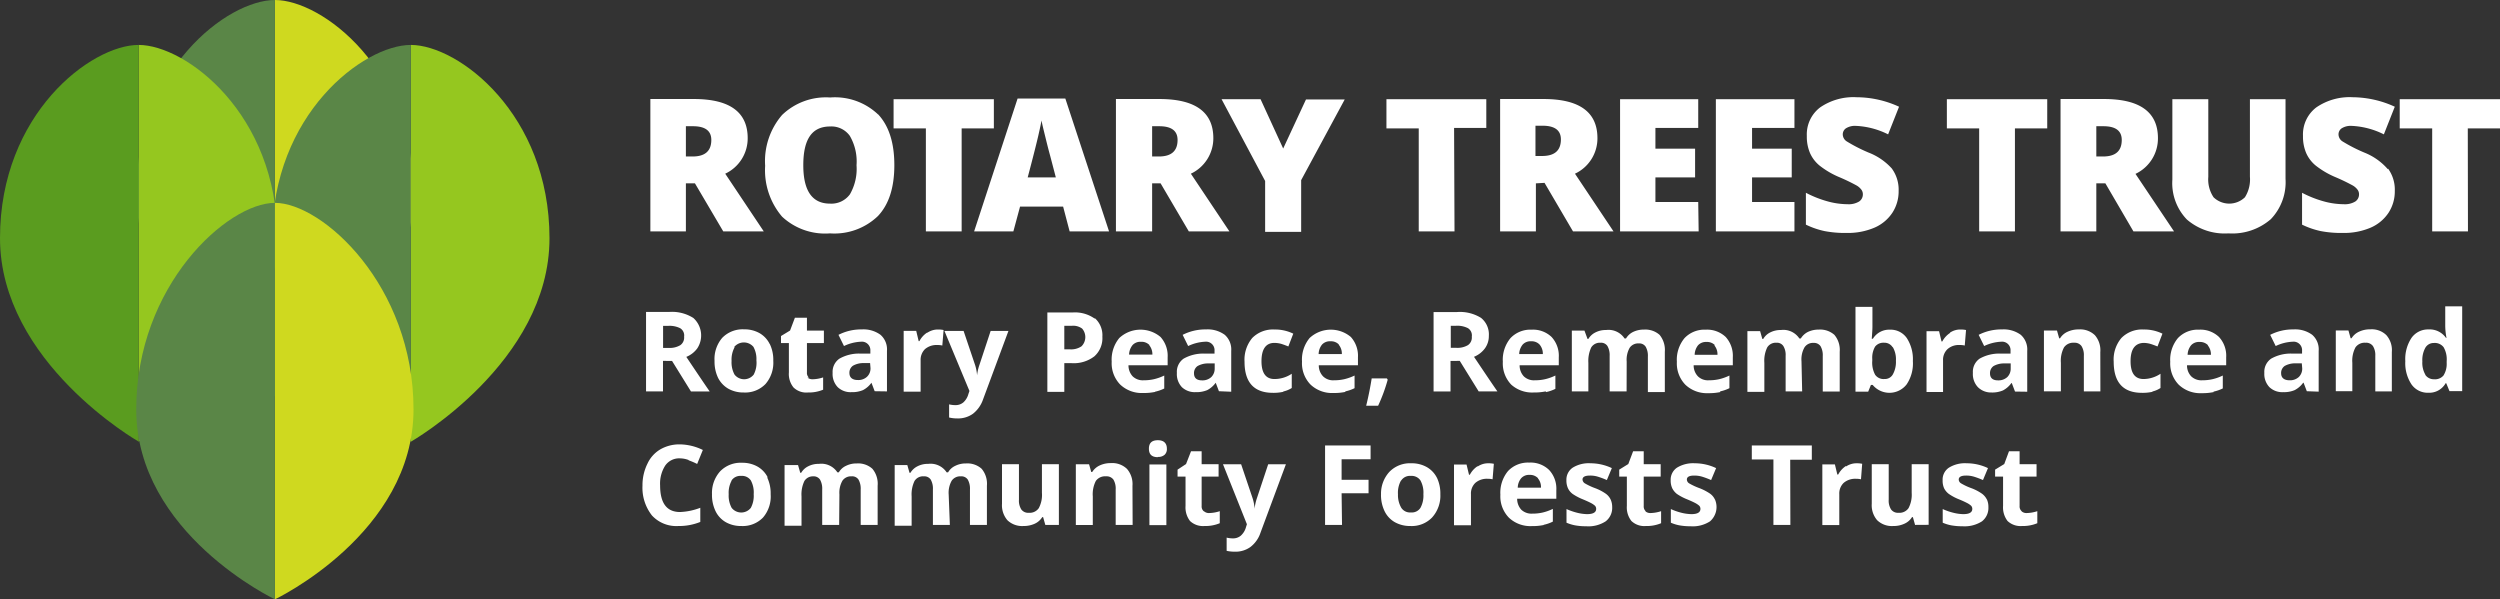 <svg id="Layer_1" data-name="Layer 1" xmlns="http://www.w3.org/2000/svg" xmlns:xlink="http://www.w3.org/1999/xlink" width="294.91" height="70.69" viewBox="0 0 294.91 70.69">
  <rect x="0" y="0" width="294.91" height="70.69" fill="#333333" stroke="none"/>
  <defs>
    <style>
      .cls-1 {
        fill: none;
      }

      .cls-2 {
        clip-path: url(#clip-path);
      }

      .cls-3 {
        fill: #cfd91f;
      }

      .cls-4 {
        fill: #5a8647;
      }

      .cls-5 {
        fill: #95c71f;
      }

      .cls-6 {
        fill: #5a9c1f;
      }

      .cls-7 {
        fill: #fff;
      }
    </style>
    <clipPath id="clip-path" transform="translate(-1.09 -0.7)">
      <rect class="cls-1" x="1.09" y="0.7" width="294.91" height="70.69"/>
    </clipPath>
  </defs>
  <g class="cls-2">
    <path class="cls-3" d="M33.52,47.47s16.35-9.32,16.35-23.95S39.11.7,33.52.7Z" transform="translate(-1.09 -0.7)"/>
    <path class="cls-4" d="M33.52,47.47S17.16,38.15,17.16,23.52,27.92.7,33.52.7Z" transform="translate(-1.09 -0.7)"/>
    <path class="cls-5" d="M49.55,52.81s16.36-9.33,16.36-24S55.15,6,49.55,6Z" transform="translate(-1.09 -0.7)"/>
    <path class="cls-4" d="M49.55,52.81s-16.36-9.33-16.36-24S44,6,49.55,6Z" transform="translate(-1.09 -0.7)"/>
    <path class="cls-5" d="M17.44,52.79s16.36-9.33,16.36-24S23,6,17.44,6Z" transform="translate(-1.09 -0.7)"/>
    <path class="cls-6" d="M17.44,52.79s-16.35-9.33-16.35-24S11.85,6,17.44,6Z" transform="translate(-1.09 -0.7)"/>
    <path class="cls-3" d="M33.52,71.4S49.87,63.64,49.87,49,39.11,24.63,33.52,24.63Z" transform="translate(-1.09 -0.7)"/>
    <path class="cls-4" d="M33.52,71.4S17.16,63.64,17.16,49,27.92,24.63,33.52,24.63Z" transform="translate(-1.09 -0.7)"/>
    <path class="cls-7" d="M239.57,61a.74.74,0,0,1-.24-.61V56.92h2V55.46h-2V53.93h-1.25l-.56,1.51-1.08.66v.82h.94v3.46a2.63,2.63,0,0,0,.53,1.78,2.23,2.23,0,0,0,1.71.59,4.39,4.39,0,0,0,1.8-.33V61a4.22,4.22,0,0,1-1.24.22.86.86,0,0,1-.61-.2m-4.11-1.41a1.87,1.87,0,0,0-.58-.68,5.62,5.62,0,0,0-1.23-.64,6.93,6.93,0,0,1-1.22-.57.54.54,0,0,1-.28-.45c0-.31.29-.47.86-.47a3.11,3.11,0,0,1,1,.15,9.1,9.1,0,0,1,1,.38l.59-1.41a5.86,5.86,0,0,0-2.51-.57,3.58,3.58,0,0,0-2.1.52,1.69,1.69,0,0,0-.74,1.48,2.2,2.2,0,0,0,.17.94,1.91,1.91,0,0,0,.57.68,5.83,5.83,0,0,0,1.21.64c.39.16.69.3.92.42a2.13,2.13,0,0,1,.49.33.53.53,0,0,1,.14.37c0,.41-.35.62-1.06.62a5.15,5.15,0,0,1-1.2-.17,7.06,7.06,0,0,1-1.23-.43v1.61a4.75,4.75,0,0,0,1,.31,7.2,7.2,0,0,0,1.33.11,3.79,3.79,0,0,0,2.3-.58,2,2,0,0,0,.76-1.68,2.11,2.11,0,0,0-.18-.91m-6.87,3V55.46h-2v3.37a3.4,3.4,0,0,1-.37,1.81,1.3,1.3,0,0,1-1.18.55,1,1,0,0,1-.88-.39,1.93,1.93,0,0,1-.28-1.16V55.46h-2v4.67a2.7,2.7,0,0,0,.64,1.94,2.49,2.49,0,0,0,1.9.68,3,3,0,0,0,1.31-.27,2,2,0,0,0,.9-.78h.1l.26.92Zm-9.77-6.93a2.7,2.7,0,0,0-.9,1h-.1l-.29-1.2h-1.48v7.16h2V59a1.73,1.73,0,0,1,.52-1.34,2.09,2.09,0,0,1,1.46-.48,2.4,2.4,0,0,1,.58.06l.14-1.83a3,3,0,0,0-.66-.06,2.19,2.19,0,0,0-1.23.37m-6.6-.79h2.55V53.25h-7.08V54.9h2.55v7.72h2Zm-8.89,4.68a1.75,1.75,0,0,0-.57-.68,6.14,6.14,0,0,0-1.23-.64,7.57,7.57,0,0,1-1.23-.57.55.55,0,0,1-.27-.45c0-.31.28-.47.86-.47a3.2,3.2,0,0,1,1,.15,9.94,9.94,0,0,1,1,.38l.59-1.41a5.9,5.9,0,0,0-2.52-.57,3.62,3.62,0,0,0-2.1.52,1.71,1.71,0,0,0-.74,1.48,2.19,2.19,0,0,0,.18.94,2,2,0,0,0,.56.68,6.25,6.25,0,0,0,1.22.64c.38.16.69.3.92.42a2.39,2.39,0,0,1,.49.33.53.53,0,0,1,.14.37c0,.41-.36.62-1.06.62a5.3,5.3,0,0,1-1.21-.17,7.24,7.24,0,0,1-1.22-.43v1.61a4.75,4.75,0,0,0,1,.31,7.2,7.2,0,0,0,1.33.11,3.73,3.73,0,0,0,2.29-.58,2.24,2.24,0,0,0,.58-2.59M195.22,61a.76.76,0,0,1-.23-.61V56.92h2V55.46h-2V53.93h-1.25l-.57,1.51-1.07.66v.82H193v3.46a2.58,2.58,0,0,0,.54,1.78,2.2,2.2,0,0,0,1.71.59,4.34,4.34,0,0,0,1.79-.33V61a4.21,4.21,0,0,1-1.23.22.89.89,0,0,1-.62-.2m-4.11-1.41a1.78,1.78,0,0,0-.58-.68,5.62,5.62,0,0,0-1.23-.64,7.32,7.32,0,0,1-1.22-.57.57.57,0,0,1-.28-.45c0-.31.29-.47.87-.47a3.09,3.09,0,0,1,1,.15,9.22,9.22,0,0,1,1,.38l.59-1.41a5.93,5.93,0,0,0-2.52-.57,3.58,3.58,0,0,0-2.1.52,1.71,1.71,0,0,0-.74,1.48,2.19,2.19,0,0,0,.18.94,1.78,1.78,0,0,0,.56.68,6.25,6.25,0,0,0,1.22.64c.38.16.69.3.92.42a2.39,2.39,0,0,1,.49.33.53.53,0,0,1,.14.37c0,.41-.36.62-1.07.62a5.3,5.3,0,0,1-1.2-.17,7.69,7.69,0,0,1-1.23-.43v1.61a4.84,4.84,0,0,0,1,.31,7.12,7.12,0,0,0,1.33.11,3.73,3.73,0,0,0,2.29-.58,2,2,0,0,0,.77-1.68,2.11,2.11,0,0,0-.19-.91m-7.9,3a4.4,4.4,0,0,0,1.09-.38V60.73a5.81,5.81,0,0,1-1.2.43,5.4,5.4,0,0,1-1.23.13,1.74,1.74,0,0,1-1.29-.46,1.89,1.89,0,0,1-.49-1.3h4.62v-1a3.23,3.23,0,0,0-.85-2.39,3.13,3.13,0,0,0-2.36-.87,3.22,3.22,0,0,0-2.49,1,4,4,0,0,0-.9,2.79,3.59,3.59,0,0,0,1,2.7,3.68,3.68,0,0,0,2.7,1,6.52,6.52,0,0,0,1.43-.13m-.71-5.51a1.58,1.58,0,0,1,.37,1.11h-2.74a1.8,1.8,0,0,1,.4-1.11,1.23,1.23,0,0,1,1-.4,1.28,1.28,0,0,1,1,.4m-7.15-1.42a2.7,2.7,0,0,0-.9,1h-.1l-.29-1.2h-1.48v7.16h2V59a1.73,1.73,0,0,1,.52-1.34,2.07,2.07,0,0,1,1.46-.48,2.37,2.37,0,0,1,.57.06l.15-1.83a3,3,0,0,0-.66-.06,2.17,2.17,0,0,0-1.23.37m-4.81,1.37a3,3,0,0,0-1.21-1.29,3.59,3.59,0,0,0-1.82-.45,3.38,3.38,0,0,0-2.58,1A3.8,3.8,0,0,0,164,59a4.36,4.36,0,0,0,.42,2,3,3,0,0,0,1.21,1.3,3.64,3.64,0,0,0,1.82.45,3.33,3.33,0,0,0,2.57-1A3.83,3.83,0,0,0,171,59a4.33,4.33,0,0,0-.43-2m-4.18.37a1.23,1.23,0,0,1,1.13-.53,1.26,1.26,0,0,1,1.13.53A3,3,0,0,1,169,59a3,3,0,0,1-.35,1.61,1.21,1.21,0,0,1-1.12.54,1.23,1.23,0,0,1-1.14-.55A3,3,0,0,1,166,59a2.94,2.94,0,0,1,.35-1.6m-7,1.49h3.18V57.3h-3.18V54.88h3.42V53.25H157.4v9.37h2Zm-11.17,3.65-.11.35a2.07,2.07,0,0,1-.61,1,1.4,1.4,0,0,1-.9.32,3.07,3.07,0,0,1-.77-.09v1.56a4.62,4.62,0,0,0,1,.1,3,3,0,0,0,1.8-.55,3.5,3.5,0,0,0,1.19-1.68l3-8.08h-2.09l-1.33,4a5.46,5.46,0,0,0-.27,1.24h0a5.15,5.15,0,0,0-.24-1.24l-1.35-4h-2.14ZM143.08,61a.74.74,0,0,1-.24-.61V56.92h2V55.46h-2V53.93h-1.25L141,55.44,140,56.1v.82h.94v3.46a2.63,2.63,0,0,0,.53,1.78,2.23,2.23,0,0,0,1.71.59,4.39,4.39,0,0,0,1.8-.33V61a4.21,4.21,0,0,1-1.23.22.87.87,0,0,1-.62-.2m-4.45-5.53h-2v7.16h2Zm-1-.89a1.11,1.11,0,0,0,.8-.26.91.91,0,0,0,.26-.71c0-.63-.35-1-1.06-1s-1.06.32-1.06,1,.35,1,1.06,1m-3,3.38a2.72,2.72,0,0,0-.65-2,2.5,2.5,0,0,0-1.9-.68,3,3,0,0,0-1.3.27,2.07,2.07,0,0,0-.9.78h-.11l-.26-.91H128v7.16h2V59.25a3.45,3.45,0,0,1,.36-1.82,1.34,1.34,0,0,1,1.19-.54,1,1,0,0,1,.88.38,2.06,2.06,0,0,1,.27,1.17v4.18h2ZM126,62.62V55.46H124v3.37a3.31,3.31,0,0,1-.37,1.81,1.3,1.3,0,0,1-1.18.55,1,1,0,0,1-.88-.39,1.93,1.93,0,0,1-.28-1.16V55.46h-2v4.67a2.7,2.7,0,0,0,.64,1.94,2.5,2.5,0,0,0,1.9.68,3.11,3.11,0,0,0,1.32-.27,2.05,2.05,0,0,0,.89-.78h.1l.26.92Zm-13-3.59a2.87,2.87,0,0,1,.36-1.63,1.22,1.22,0,0,1,1.07-.51.91.91,0,0,1,.82.38,2.16,2.16,0,0,1,.26,1.17v4.18h2V58a2.75,2.75,0,0,0-.62-2,2.51,2.51,0,0,0-1.85-.63,2.72,2.72,0,0,0-1.26.28,1.88,1.88,0,0,0-.85.77h-.17a2.27,2.27,0,0,0-2.18-1,2.65,2.65,0,0,0-1.25.28,2,2,0,0,0-.84.77h-.11l-.26-.91h-1.49v7.16h2V59.25a3.66,3.66,0,0,1,.34-1.81,1.18,1.18,0,0,1,1.09-.55.91.91,0,0,1,.82.38,2.16,2.16,0,0,1,.26,1.17v4.18h2Zm-12.89,0a2.87,2.87,0,0,1,.36-1.63,1.22,1.22,0,0,1,1.07-.51.9.9,0,0,1,.82.38,2.16,2.16,0,0,1,.26,1.17v4.18h2V58a2.75,2.75,0,0,0-.62-2,2.5,2.5,0,0,0-1.85-.63,2.72,2.72,0,0,0-1.26.28,1.88,1.88,0,0,0-.85.77h-.17a2.26,2.26,0,0,0-2.18-1,2.65,2.65,0,0,0-1.25.28,2,2,0,0,0-.84.77h-.11l-.26-.91H93.64v7.16h2V59.25a3.66,3.66,0,0,1,.34-1.81A1.18,1.18,0,0,1,97,56.89a.91.91,0,0,1,.82.38,2.16,2.16,0,0,1,.26,1.17v4.18h2Zm-8.45-2a3,3,0,0,0-1.21-1.29,3.61,3.61,0,0,0-1.82-.45,3.37,3.37,0,0,0-2.58,1A3.8,3.8,0,0,0,85.08,59a4.36,4.36,0,0,0,.42,2,3,3,0,0,0,1.21,1.3,3.61,3.61,0,0,0,1.82.45,3.33,3.33,0,0,0,2.57-1A3.82,3.82,0,0,0,92,59a4.33,4.33,0,0,0-.42-2m-4.19.37a1.25,1.25,0,0,1,1.13-.53,1.26,1.26,0,0,1,1.14.53A3,3,0,0,1,90,59a3,3,0,0,1-.34,1.61,1.44,1.44,0,0,1-2.26,0,3,3,0,0,1-.35-1.6,3,3,0,0,1,.34-1.6M82.33,55a9.28,9.28,0,0,1,1,.43L84,53.78a6.34,6.34,0,0,0-2.75-.66A4.5,4.5,0,0,0,79,53.7a3.81,3.81,0,0,0-1.53,1.69A5.71,5.71,0,0,0,76.88,58,5.28,5.28,0,0,0,78,61.51a3.91,3.91,0,0,0,3.13,1.24,6.65,6.65,0,0,0,2.57-.48V60.6a7.4,7.4,0,0,1-2.39.5c-1.57,0-2.35-1.05-2.35-3.14a3.93,3.93,0,0,1,.61-2.35,2,2,0,0,1,1.74-.84,3.07,3.07,0,0,1,1,.19" transform="translate(-1.09 -0.7)"/>
    <path class="cls-7" d="M287.2,44.91a2.82,2.82,0,0,1-.36-1.58,3,3,0,0,1,.36-1.62,1.14,1.14,0,0,1,1-.55,1.31,1.31,0,0,1,1.15.5,2.88,2.88,0,0,1,.36,1.65v.21a2.54,2.54,0,0,1-.38,1.48,1.31,1.31,0,0,1-1.1.44,1.22,1.22,0,0,1-1.05-.53m2.39,1h.09l.38.93h1.5v-10h-2v2.29a7.82,7.82,0,0,0,.15,1.43h-.06a2.36,2.36,0,0,0-2.07-1,2.39,2.39,0,0,0-2,1,4.52,4.52,0,0,0-.73,2.75,4.53,4.53,0,0,0,.72,2.72,2.33,2.33,0,0,0,2,1,2.22,2.22,0,0,0,2-1.06m-6.31-3.74a2.67,2.67,0,0,0-.65-2,2.46,2.46,0,0,0-1.89-.68,3,3,0,0,0-1.31.27,2,2,0,0,0-.9.78h-.11l-.26-.92h-1.49v7.17h1.95V43.5a3.35,3.35,0,0,1,.37-1.82,1.33,1.33,0,0,1,1.18-.55,1,1,0,0,1,.88.39,2,2,0,0,1,.28,1.16v4.19h1.95Zm-10.57,1.94a1.38,1.38,0,0,1-.4,1,1.53,1.53,0,0,1-1.09.39c-.63,0-1-.28-1-.83a1,1,0,0,1,.42-.86,2.51,2.51,0,0,1,1.27-.31l.75,0Zm1.94,2.73V42.09a2.27,2.27,0,0,0-.77-1.9,3.39,3.39,0,0,0-2.21-.63,5.85,5.85,0,0,0-2.74.64l.65,1.32a5.12,5.12,0,0,1,2-.51,1,1,0,0,1,1.11,1.08v.32l-1.24,0a4.66,4.66,0,0,0-2.41.6,1.89,1.89,0,0,0-.8,1.68,2.24,2.24,0,0,0,.6,1.68,2.19,2.19,0,0,0,1.62.59,3.25,3.25,0,0,0,1.36-.24,2.86,2.86,0,0,0,1-.87h.05l.38,1Zm-12.41,0a4.62,4.62,0,0,0,1.1-.38V45a5.88,5.88,0,0,1-1.21.43,5.31,5.31,0,0,1-1.22.13,1.72,1.72,0,0,1-1.3-.47,1.85,1.85,0,0,1-.49-1.3h4.62v-.94a3.27,3.27,0,0,0-.85-2.4,3.17,3.17,0,0,0-2.36-.86,3.22,3.22,0,0,0-2.49,1,4,4,0,0,0-.9,2.79,3.6,3.6,0,0,0,1,2.7,3.69,3.69,0,0,0,2.71,1,6.42,6.42,0,0,0,1.42-.13m-.71-5.52a1.68,1.68,0,0,1,.38,1.12h-2.75a1.86,1.86,0,0,1,.41-1.12,1.24,1.24,0,0,1,1-.39,1.3,1.3,0,0,1,1,.39M255,46.88a2.91,2.91,0,0,0,.95-.41V44.79a3.55,3.55,0,0,1-1,.47,3.49,3.49,0,0,1-1,.15q-1.53,0-1.53-2.1t1.53-2.16a3.07,3.07,0,0,1,.79.11c.27.08.55.19.86.31l.58-1.51a4.91,4.91,0,0,0-2.23-.49,3.42,3.42,0,0,0-2.61,1,3.93,3.93,0,0,0-.91,2.8c0,2.44,1.11,3.67,3.34,3.67a5.26,5.26,0,0,0,1.23-.12m-6.15-4.68a2.71,2.71,0,0,0-.64-2,2.5,2.5,0,0,0-1.9-.68,3.07,3.07,0,0,0-1.31.27,2,2,0,0,0-.9.78H244l-.26-.92H242.2v7.17h2V43.5a3.35,3.35,0,0,1,.37-1.82,1.33,1.33,0,0,1,1.18-.55,1,1,0,0,1,.88.39,2,2,0,0,1,.28,1.16v4.19h1.95Zm-10.57,1.94a1.38,1.38,0,0,1-.4,1,1.53,1.53,0,0,1-1.09.39c-.63,0-.95-.28-.95-.83a1,1,0,0,1,.42-.86,2.53,2.53,0,0,1,1.27-.31l.75,0Zm1.95,2.73V42.09a2.3,2.3,0,0,0-.77-1.9,3.42,3.42,0,0,0-2.21-.63,5.87,5.87,0,0,0-2.75.64l.65,1.32a5.16,5.16,0,0,1,2-.51,1,1,0,0,1,1.11,1.08v.32l-1.24,0a4.69,4.69,0,0,0-2.41.6,1.89,1.89,0,0,0-.79,1.68,2.24,2.24,0,0,0,.59,1.68A2.19,2.19,0,0,0,236,47a3.25,3.25,0,0,0,1.36-.24,2.86,2.86,0,0,0,1-.87h.05l.38,1Zm-9.11-6.93a2.74,2.74,0,0,0-.91,1h-.09l-.29-1.21h-1.48v7.17h1.95V43.22a1.73,1.73,0,0,1,.53-1.34,2,2,0,0,1,1.45-.48,2.4,2.4,0,0,1,.58.06l.15-1.83a3.1,3.1,0,0,0-.66-.06,2.14,2.14,0,0,0-1.23.37m-6.74,1.72a2.86,2.86,0,0,1,.36,1.59,3,3,0,0,1-.36,1.61,1.07,1.07,0,0,1-1,.55,1.21,1.21,0,0,1-1.09-.5,3,3,0,0,1-.34-1.65v-.21a2.6,2.6,0,0,1,.34-1.47,1.25,1.25,0,0,1,1.06-.45,1.13,1.13,0,0,1,1,.53m-2.38-1h-.08c.05-.65.08-1.12.08-1.41V36.9h-2v10h1.5l.32-.79H222a2.57,2.57,0,0,0,4-.06,4.41,4.41,0,0,0,.74-2.75,4.59,4.59,0,0,0-.71-2.71,2.32,2.32,0,0,0-2-1,2.25,2.25,0,0,0-2,1.06m-8.43,2.64a2.86,2.86,0,0,1,.36-1.62,1.19,1.19,0,0,1,1.07-.52.93.93,0,0,1,.82.39,2.14,2.14,0,0,1,.26,1.16v4.19h2V42.2a2.75,2.75,0,0,0-.63-2,2.53,2.53,0,0,0-1.84-.62,2.92,2.92,0,0,0-1.27.27,2.07,2.07,0,0,0-.85.78h-.17a2.26,2.26,0,0,0-2.18-1,2.68,2.68,0,0,0-1.25.28,1.94,1.94,0,0,0-.83.77h-.11l-.26-.92h-1.5v7.17h2V43.5a3.61,3.61,0,0,1,.34-1.82,1.19,1.19,0,0,1,1.09-.55.9.9,0,0,1,.81.39,2,2,0,0,1,.27,1.16v4.19h1.95ZM204,46.87a4.47,4.47,0,0,0,1.1-.38V45a6,6,0,0,1-1.2.43,5.46,5.46,0,0,1-1.23.13,1.69,1.69,0,0,1-1.29-.47,1.85,1.85,0,0,1-.5-1.3h4.62v-.94a3.31,3.31,0,0,0-.84-2.4,3.19,3.19,0,0,0-2.37-.86,3.22,3.22,0,0,0-2.49,1,4,4,0,0,0-.9,2.79,3.61,3.61,0,0,0,1,2.7,3.68,3.68,0,0,0,2.7,1,6.36,6.36,0,0,0,1.42-.13m-.71-5.52a1.63,1.63,0,0,1,.38,1.12H201a1.86,1.86,0,0,1,.4-1.12,1.26,1.26,0,0,1,1-.39,1.27,1.27,0,0,1,1,.39m-10.42,1.92a2.86,2.86,0,0,1,.35-1.62,1.21,1.21,0,0,1,1.07-.52.9.9,0,0,1,.82.39,2.14,2.14,0,0,1,.26,1.16v4.19h2V42.2a2.8,2.8,0,0,0-.62-2,2.53,2.53,0,0,0-1.84-.62,2.89,2.89,0,0,0-1.27.27,2,2,0,0,0-.85.78h-.17a2.26,2.26,0,0,0-2.18-1,2.65,2.65,0,0,0-1.25.28,2,2,0,0,0-.84.77h-.1L188,39.7h-1.49v7.17h1.95V43.5a3.73,3.73,0,0,1,.34-1.82,1.2,1.2,0,0,1,1.09-.55.9.9,0,0,1,.82.39,2.14,2.14,0,0,1,.26,1.16v4.19h2Zm-9.51,3.6a4.47,4.47,0,0,0,1.1-.38V45a5.88,5.88,0,0,1-1.21.43,5.31,5.31,0,0,1-1.22.13,1.72,1.72,0,0,1-1.3-.47,1.89,1.89,0,0,1-.49-1.3h4.62v-.94a3.27,3.27,0,0,0-.85-2.4,3.17,3.17,0,0,0-2.36-.86,3.22,3.22,0,0,0-2.49,1,4,4,0,0,0-.9,2.79,3.6,3.6,0,0,0,1,2.7A3.69,3.69,0,0,0,182,47a6.42,6.42,0,0,0,1.42-.13m-.71-5.52a1.68,1.68,0,0,1,.38,1.12H180.3a1.86,1.86,0,0,1,.41-1.12,1.24,1.24,0,0,1,1-.39,1.28,1.28,0,0,1,1,.39m-9.42,1.92,2.23,3.6h2.21q-.65-.93-2.76-4.08a3,3,0,0,0,1.29-1,2.45,2.45,0,0,0,.46-1.47,2.5,2.5,0,0,0-.92-2.12,4.7,4.7,0,0,0-2.83-.69H170.2v9.37h2v-3.6Zm-1.06-4.14h.6a2.75,2.75,0,0,1,1.42.28,1,1,0,0,1,.46,1,1.09,1.09,0,0,1-.45,1,2.44,2.44,0,0,1-1.39.32h-.64Zm-7.54,6.21h-1.79c-.16,1-.37,2.09-.65,3.22h1.41a19.64,19.64,0,0,0,1.13-3.07Zm-4.91,1.53a4.47,4.47,0,0,0,1.1-.38V45a5.88,5.88,0,0,1-1.21.43,5.31,5.31,0,0,1-1.22.13,1.68,1.68,0,0,1-1.29-.47,1.85,1.85,0,0,1-.5-1.3h4.62v-.94a3.31,3.31,0,0,0-.84-2.4,3.67,3.67,0,0,0-4.86.12,4,4,0,0,0-.9,2.79,3.61,3.61,0,0,0,1,2.7,3.68,3.68,0,0,0,2.7,1,6.42,6.42,0,0,0,1.42-.13M159,41.35a1.63,1.63,0,0,1,.38,1.12h-2.74a1.86,1.86,0,0,1,.4-1.12,1.25,1.25,0,0,1,1-.39,1.28,1.28,0,0,1,1,.39m-6.57,5.53a3.06,3.06,0,0,0,1-.41V44.79a3.55,3.55,0,0,1-1,.47,3.51,3.51,0,0,1-1.05.15c-1,0-1.52-.7-1.52-2.1s.5-2.16,1.52-2.16a3.15,3.15,0,0,1,.8.11c.26.08.55.19.85.31l.58-1.51a4.91,4.91,0,0,0-2.23-.49,3.43,3.43,0,0,0-2.61,1,4,4,0,0,0-.91,2.8c0,2.44,1.12,3.67,3.35,3.67a5.17,5.17,0,0,0,1.22-.12m-8.09-2.74a1.38,1.38,0,0,1-.4,1,1.52,1.52,0,0,1-1.09.39c-.63,0-.95-.28-.95-.83a1,1,0,0,1,.42-.86,2.53,2.53,0,0,1,1.27-.31l.75,0Zm1.95,2.73V42.09a2.3,2.3,0,0,0-.77-1.9,3.42,3.42,0,0,0-2.21-.63,5.87,5.87,0,0,0-2.75.64l.65,1.32a5.16,5.16,0,0,1,2-.51,1,1,0,0,1,1.11,1.08v.32l-1.24,0a4.69,4.69,0,0,0-2.41.6,1.89,1.89,0,0,0-.79,1.68,2.24,2.24,0,0,0,.59,1.68,2.21,2.21,0,0,0,1.62.59,3.33,3.33,0,0,0,1.37-.24,2.93,2.93,0,0,0,1-.87h0l.38,1Zm-9,0a4.62,4.62,0,0,0,1.1-.38V45a5.88,5.88,0,0,1-1.21.43,5.31,5.31,0,0,1-1.22.13,1.72,1.72,0,0,1-1.3-.47,1.89,1.89,0,0,1-.49-1.3h4.62v-.94a3.31,3.31,0,0,0-.84-2.4,3.67,3.67,0,0,0-4.86.12,4,4,0,0,0-.9,2.79,3.6,3.6,0,0,0,1,2.7,3.69,3.69,0,0,0,2.71,1,6.42,6.42,0,0,0,1.42-.13m-.71-5.52a1.68,1.68,0,0,1,.38,1.12h-2.75a1.86,1.86,0,0,1,.41-1.12,1.24,1.24,0,0,1,1-.39,1.28,1.28,0,0,1,1,.39m-6.46-3.12a4,4,0,0,0-2.59-.73h-3v9.37h2V43.54h.86a4,4,0,0,0,2.68-.8,2.86,2.86,0,0,0,.95-2.32,2.69,2.69,0,0,0-.89-2.19m-3.6.9h.91a1.78,1.78,0,0,1,1.19.33,1.53,1.53,0,0,1-.07,2.09,2.18,2.18,0,0,1-1.37.36h-.66Zm-11.19,7.69-.12.35a2.06,2.06,0,0,1-.6,1,1.42,1.42,0,0,1-.91.32,3.07,3.07,0,0,1-.77-.09v1.55a4.12,4.12,0,0,0,1,.11,3,3,0,0,0,1.81-.55,3.63,3.63,0,0,0,1.19-1.68l3-8.09h-2.1l-1.32,4a5.35,5.35,0,0,0-.28,1.24h0a5.15,5.15,0,0,0-.24-1.24l-1.35-4H112.5Zm-5-6.88a2.62,2.62,0,0,0-.9,1h-.09l-.29-1.21h-1.48v7.17h2V43.22a1.76,1.76,0,0,1,.52-1.34,2.09,2.09,0,0,1,1.46-.48,2.4,2.4,0,0,1,.58.06l.15-1.83a3.1,3.1,0,0,0-.66-.06,2.2,2.2,0,0,0-1.24.37m-6.72,4.2a1.35,1.35,0,0,1-.41,1,1.49,1.49,0,0,1-1.08.39c-.63,0-1-.28-1-.83a1,1,0,0,1,.42-.86,2.51,2.51,0,0,1,1.27-.31l.75,0Zm1.94,2.73V42.09a2.27,2.27,0,0,0-.77-1.9,3.4,3.4,0,0,0-2.21-.63,5.83,5.83,0,0,0-2.74.64l.65,1.32a5.12,5.12,0,0,1,2-.51,1,1,0,0,1,1.11,1.08v.32l-1.24,0a4.66,4.66,0,0,0-2.41.6,1.89,1.89,0,0,0-.8,1.68,2.24,2.24,0,0,0,.6,1.68,2.19,2.19,0,0,0,1.62.59,3.28,3.28,0,0,0,1.36-.24,2.86,2.86,0,0,0,1-.87h0l.38,1Zm-9.21-1.63a.74.74,0,0,1-.23-.61V41.17h2V39.7h-2V38.18H94.86l-.57,1.51-1.07.65v.83h.93v3.46a2.53,2.53,0,0,0,.54,1.77,2.16,2.16,0,0,0,1.71.6,4.37,4.37,0,0,0,1.79-.33V45.22a4.21,4.21,0,0,1-1.23.22.94.94,0,0,1-.62-.2M91.9,41.31A3,3,0,0,0,90.69,40a3.61,3.61,0,0,0-1.82-.45,3.36,3.36,0,0,0-2.58,1,3.83,3.83,0,0,0-.91,2.73,4.41,4.41,0,0,0,.42,2A3.1,3.1,0,0,0,87,46.55a3.61,3.61,0,0,0,1.82.45,3.33,3.33,0,0,0,2.57-1,3.83,3.83,0,0,0,.92-2.74,4.32,4.32,0,0,0-.42-2m-4.18.36a1.48,1.48,0,0,1,2.26,0,3,3,0,0,1,.35,1.59A3,3,0,0,1,90,44.89a1.44,1.44,0,0,1-2.26,0,3,3,0,0,1-.35-1.61,3,3,0,0,1,.35-1.6m-7.37,1.6,2.23,3.6h2.21q-.65-.93-2.76-4.08a3,3,0,0,0,1.29-1,2.77,2.77,0,0,0-.46-3.59A4.7,4.7,0,0,0,80,37.5H77.3v9.37h2v-3.6Zm-1.06-4.14h.6a2.78,2.78,0,0,1,1.42.28,1,1,0,0,1,.46,1,1.09,1.09,0,0,1-.45,1,2.44,2.44,0,0,1-1.39.32h-.64Z" transform="translate(-1.09 -0.7)"/>
    <path class="cls-7" d="M292.2,15.85H296V12.4H284.17v3.45H288V28h4.22Zm-9.44,4.8A7.15,7.15,0,0,0,280,18.7a18.84,18.84,0,0,1-2.58-1.32,1,1,0,0,1-.47-.82.86.86,0,0,1,.37-.72,2,2,0,0,1,1.2-.29,9.38,9.38,0,0,1,3.78,1l1.29-3.26a12.08,12.08,0,0,0-4.95-1.12,6.94,6.94,0,0,0-4.31,1.2,4,4,0,0,0-1.57,3.37,4.92,4.92,0,0,0,.37,2,4,4,0,0,0,1.13,1.49,10,10,0,0,0,2.29,1.35,22.88,22.88,0,0,1,2.08,1,1.86,1.86,0,0,1,.56.49.89.89,0,0,1,.18.56,1,1,0,0,1-.44.84,2.38,2.38,0,0,1-1.38.32,9,9,0,0,1-2.39-.35,12.73,12.73,0,0,1-2.51-1v3.76a9.61,9.61,0,0,0,2.2.76,12.94,12.94,0,0,0,2.62.22,8,8,0,0,0,3.26-.62,4.82,4.82,0,0,0,2.12-1.76,4.61,4.61,0,0,0,.74-2.58,4.21,4.21,0,0,0-.79-2.62M266.5,12.4v9.14a3.94,3.94,0,0,1-.59,2.43,2.66,2.66,0,0,1-3.7,0,3.77,3.77,0,0,1-.62-2.4V12.4h-4.24v9.5a6.17,6.17,0,0,0,1.72,4.7,6.82,6.82,0,0,0,4.9,1.63,6.93,6.93,0,0,0,5-1.68,6.3,6.3,0,0,0,1.73-4.75V12.4Zm-18.12,3.19h.84q2.16,0,2.16,1.62c0,1.3-.73,1.95-2.21,1.95h-.79Zm1.07,6.74L252.76,28h4.79L253,21.21A4.62,4.62,0,0,0,255.65,17c0-3.08-2.13-4.62-6.37-4.62h-5.12V28h4.22V22.33Zm-10.67-6.48h3.81V12.4H230.75v3.45h3.81V28h4.22Zm-14.46,4.8a7.15,7.15,0,0,0-2.8-1.95,18.84,18.84,0,0,1-2.58-1.32,1,1,0,0,1-.47-.82.86.86,0,0,1,.37-.72,2,2,0,0,1,1.2-.29,9.38,9.38,0,0,1,3.78,1l1.29-3.26a12.08,12.08,0,0,0-5-1.12,6.94,6.94,0,0,0-4.31,1.2,4,4,0,0,0-1.57,3.37,4.92,4.92,0,0,0,.37,2,4,4,0,0,0,1.13,1.49,10,10,0,0,0,2.29,1.35,22.88,22.88,0,0,1,2.08,1,1.86,1.86,0,0,1,.56.49.89.89,0,0,1,.18.56,1,1,0,0,1-.44.84,2.38,2.38,0,0,1-1.38.32,9,9,0,0,1-2.39-.35,12.73,12.73,0,0,1-2.51-1v3.76a9.61,9.61,0,0,0,2.2.76,12.94,12.94,0,0,0,2.62.22,8,8,0,0,0,3.26-.62,4.82,4.82,0,0,0,2.12-1.76,4.61,4.61,0,0,0,.74-2.58,4.21,4.21,0,0,0-.79-2.62m-11.5,3.93h-5V21.63h4.68V18.24h-4.68V15.79h5V12.4h-9.27V28h9.27Zm-11.35,0h-5.05V21.63h4.68V18.24h-4.68V15.79h5.05V12.4H192.2V28h9.27Zm-19.2-9h.83c1.45,0,2.17.54,2.17,1.62,0,1.3-.74,1.95-2.21,1.95h-.79Zm1.07,6.74L186.65,28h4.78l-4.55-6.81A4.6,4.6,0,0,0,189.53,17q0-4.62-6.37-4.62h-5.11V28h4.22V22.33Zm-10.67-6.48h3.8V12.4H164.64v3.45h3.81V28h4.22ZM149.79,12.4h-4.6l5.14,9.65v6h4.25v-6.1l5.14-9.52h-4.57l-2.69,5.79ZM137,15.59h.84q2.16,0,2.16,1.62c0,1.3-.73,1.95-2.21,1.95H137ZM138,22.33,141.33,28h4.79l-4.55-6.81A4.62,4.62,0,0,0,144.22,17c0-3.08-2.13-4.62-6.37-4.62h-5.12V28H137V22.33Zm-15.68-.7c.65-2.45,1.06-4.09,1.25-4.92s.32-1.44.38-1.8c.07.39.22,1,.45,1.94s.41,1.65.57,2.22l.67,2.56ZM131.92,28l-5.16-15.68h-5.63L116,28h4.63l.79-2.93h5.08l.77,2.93ZM114.53,15.85h3.8V12.4H106.5v3.45h3.81V28h4.22ZM99,15.62a2.67,2.67,0,0,1,2.34,1.11,6,6,0,0,1,.79,3.46,6,6,0,0,1-.78,3.43A2.7,2.7,0,0,1,99,24.72q-3.15,0-3.15-4.53c0-3.05,1-4.57,3.17-4.57m5.65-1.42a7.37,7.37,0,0,0-5.65-2,7.45,7.45,0,0,0-5.67,2.06,8.34,8.34,0,0,0-2,6,8.43,8.43,0,0,0,2,6A7.44,7.44,0,0,0,99,28.23a7.41,7.41,0,0,0,5.66-2.05c1.29-1.37,1.93-3.36,1.93-6s-.64-4.63-1.92-6M82,15.59h.83c1.45,0,2.17.54,2.17,1.62,0,1.3-.74,1.95-2.21,1.95H82Zm1.07,6.74L86.41,28h4.78l-4.55-6.81A4.6,4.6,0,0,0,89.29,17q0-4.62-6.36-4.62H77.81V28H82V22.33Z" transform="translate(-1.09 -0.7)"/>
  </g>
</svg>
